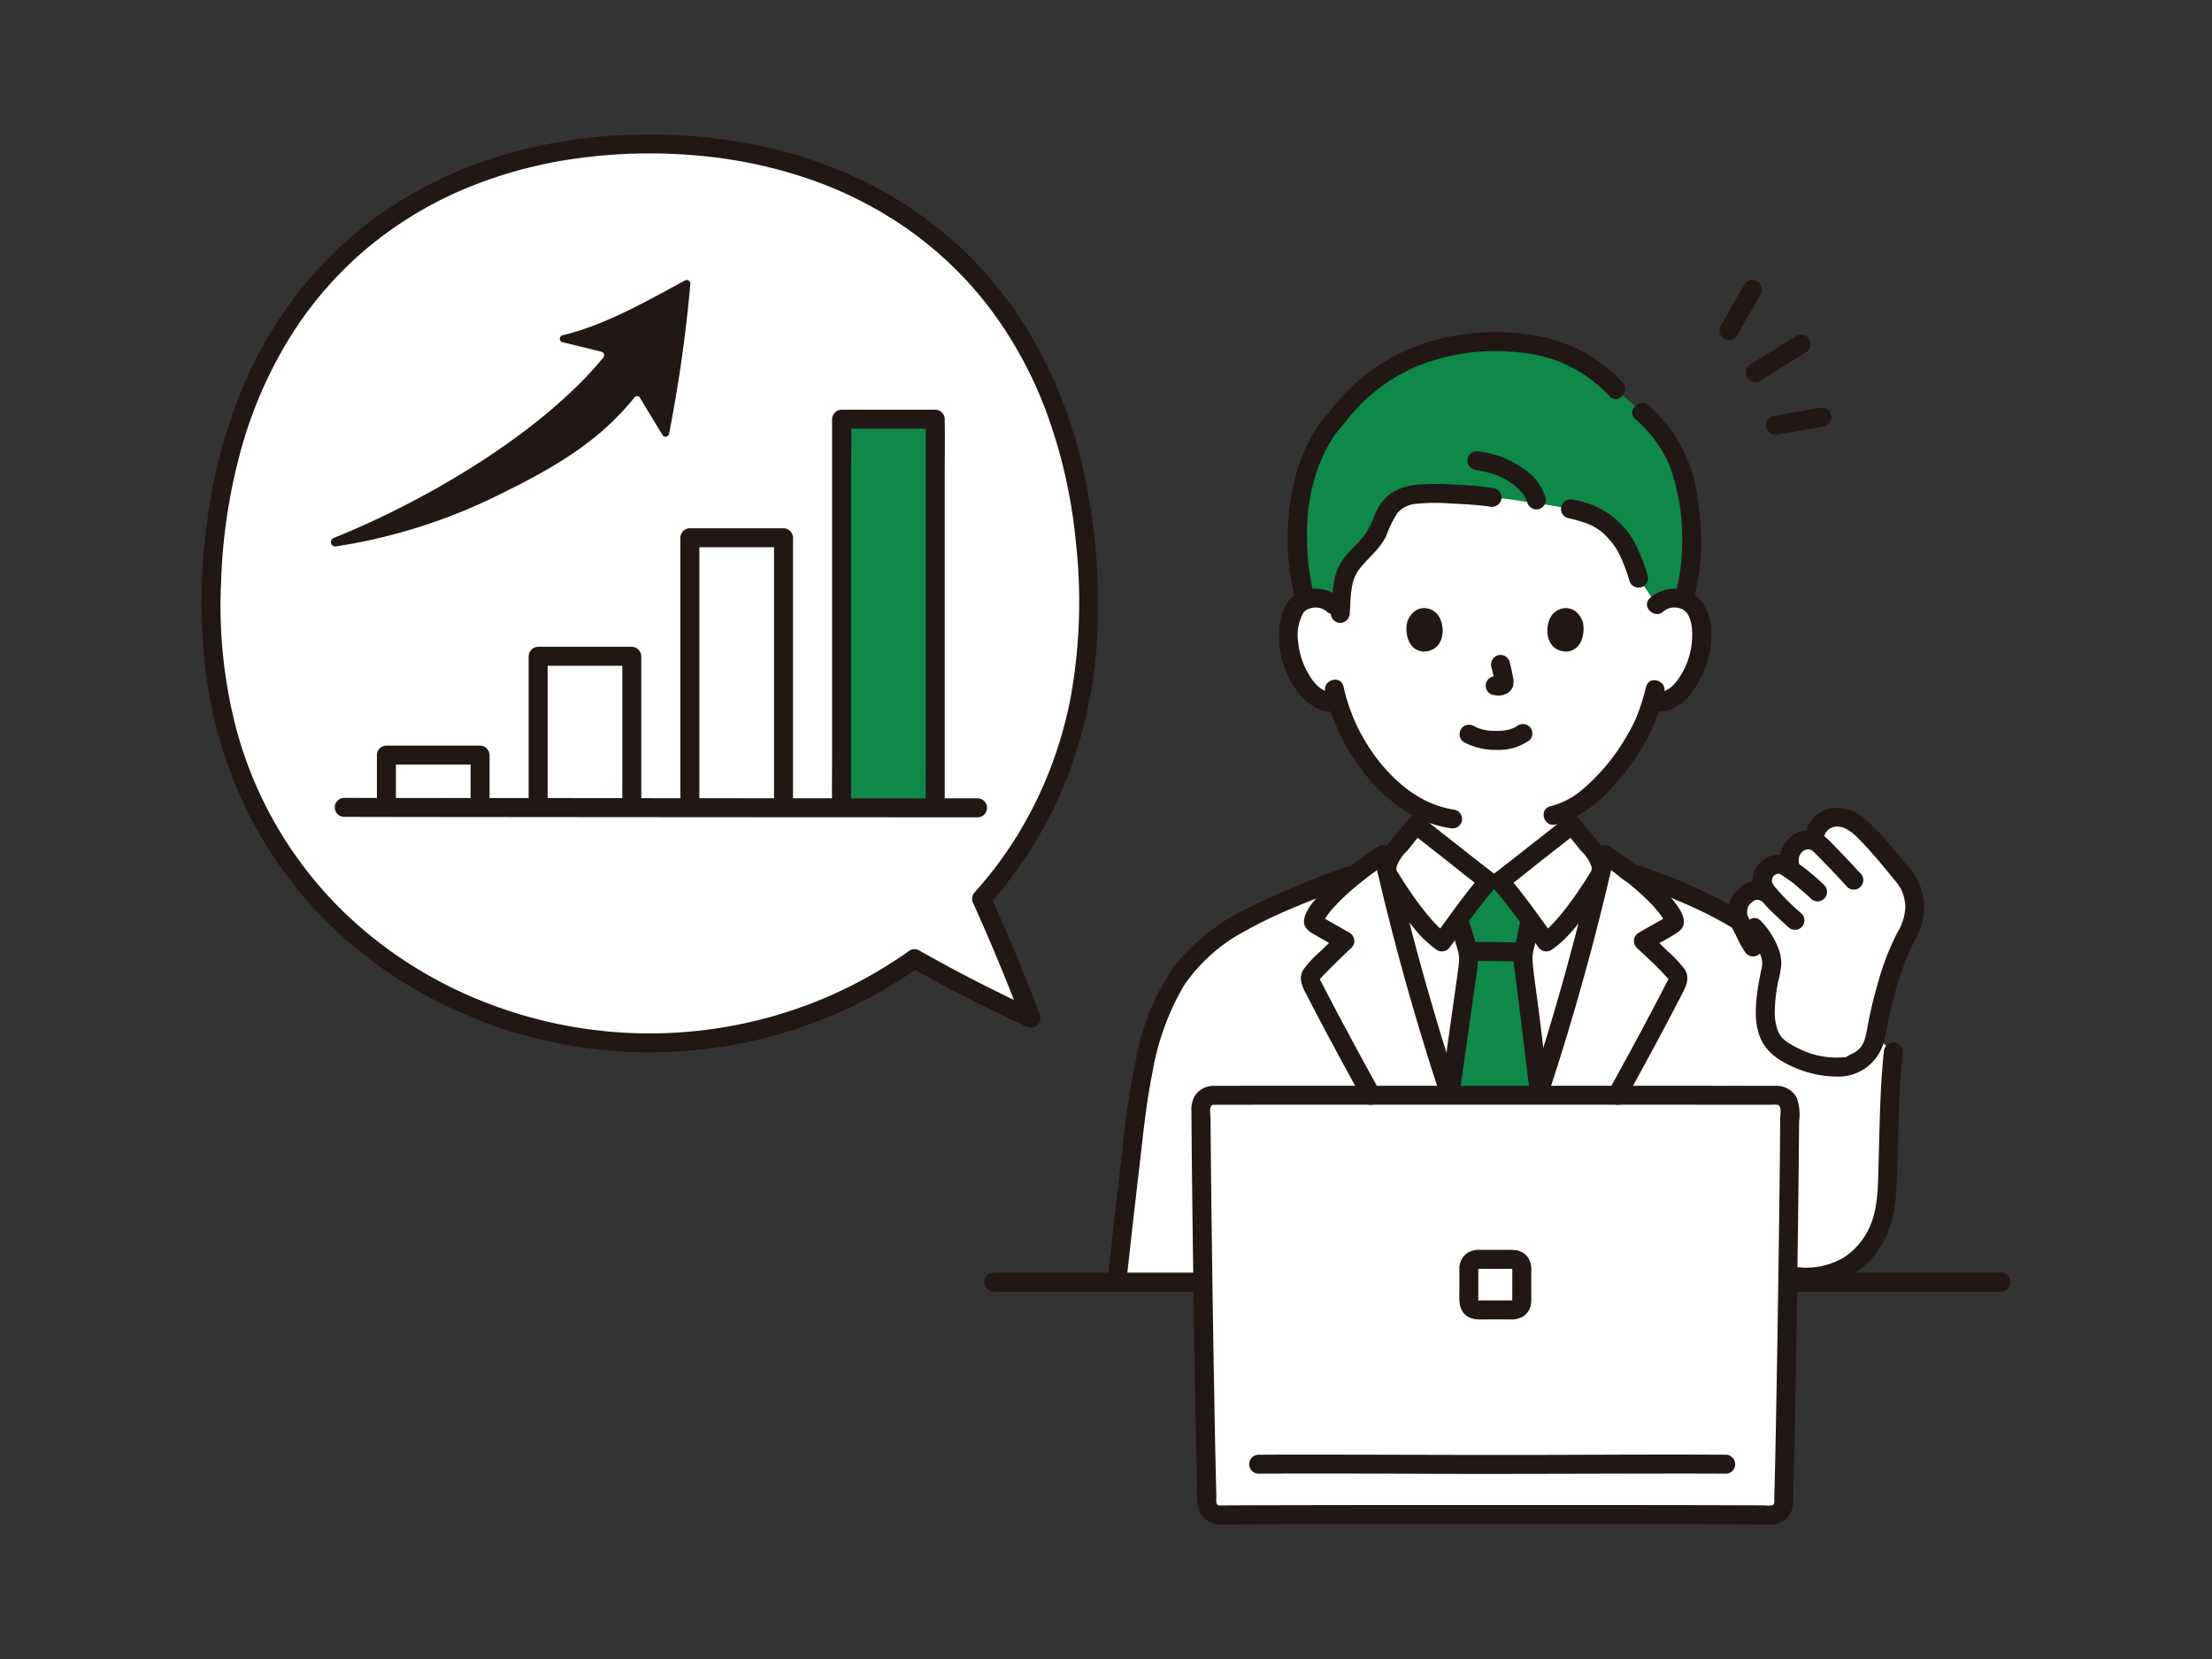 <svg xmlns="http://www.w3.org/2000/svg" xmlns:xlink="http://www.w3.org/1999/xlink" width="320" height="240" viewBox="0 0 320 240"><rect x="0" y="0" width="320" height="240" fill="#333333" stroke="none"/><defs><clipPath id="a"><rect width="320" height="240" fill="none"/></clipPath></defs><g clip-path="url(#a)"><path d="M142.005,130.023c9.433-10.468,15.464-24.665,15.464-42.108,0-43.755-27.588-67.082-63.46-67.082S30.548,44.16,30.548,87.912c0,40.011,31.728,62.951,63.461,62.951A66.047,66.047,0,0,0,132.3,138.687c3.662,2.07,12.62,6.7,16.852,8.608-2.081-5.615-4.8-12.043-7.144-17.272" fill="#fff"/><path d="M217.123,185.548c-28.123-.16-46.4-.294-55.527-.294,1.029-9.414,2.256-20.076,3.08-26.414,1.138-7.369,2.819-13.023,5.637-17.3C175.4,133.81,185.3,130.549,196.6,126.12c1.271-.985,2.51-1.85,3.511-2.491,2.413,10.719,5.567,22.181,8.961,32.6,2.643,8.118,3.422,10.6,7.074,19.548,3.659-8.95,4.437-11.429,7.081-19.548,3.393-10.422,6.547-21.883,8.961-32.6,1.053.674,2.371,1.6,3.712,2.649,7.119,2.411,13.882,5.276,19.016,9.181L273.9,152.2c-.764,7.146-.532,10.827-.851,18.258a26.861,26.861,0,0,1-.662,5.748c-1.079,4.077-4.428,7.657-8.6,8.3v1.281q-26.726-.114-46.672-.233" fill="#fff"/><path d="M239.666,87.491a3.658,3.658,0,0,1,2.643-.968,3.4,3.4,0,0,1,3.049,1.693c1.035,1.8.991,5.107.3,7.154a11.047,11.047,0,0,1-3.243,5.26,4.03,4.03,0,0,1-3.108.9l-.3-.051a23.748,23.748,0,0,1-1.069,2.9c-.785,2.128-5.092,9.554-10.56,12.529v2.4c-.454.367-9.714,7.668-10.416,8.165h-1.631c-.7-.5-9.961-7.8-10.416-8.165v-2.584a21.919,21.919,0,0,1-6.134-5.3,27.8,27.8,0,0,1-5.276-9.955,3.954,3.954,0,0,1-3.363-.842,11.062,11.062,0,0,1-3.244-5.26c-.695-2.048-.739-5.358.3-7.154a3.393,3.393,0,0,1,3.048-1.693,3.659,3.659,0,0,1,2.644.966s-2.759-21.977,22.7-21.977c30.162,0,24.086,21.977,24.086,21.977" fill="#fff"/><path d="M215.626,174.51c-3.217-7.938-4.045-10.558-6.56-18.28-3.115-9.569-6.028-20.013-8.352-29.956a3.407,3.407,0,0,1,.768-2.811c1.045-1.211,2.362-2.963,3.429-4.159.457.368,9.713,7.668,10.416,8.166h1.631c.7-.5,9.962-7.8,10.416-8.166,1.069,1.2,2.386,2.948,3.429,4.159a3.411,3.411,0,0,1,.769,2.811c-2.325,9.942-5.239,20.386-8.355,29.956-2.515,7.722-3.341,10.342-6.557,18.28Z" fill="#fff"/><path d="M276.992,131.7a7.107,7.107,0,0,0-.057-1.443,8.846,8.846,0,0,0-1.074-2.889c-2.032-2.52-3.788-4.724-5.849-6.825a19.569,19.569,0,0,0-1.568-1.381,4.407,4.407,0,0,0-3.171-.934,3.494,3.494,0,0,0-2.57,2s-.172.572-.411,1.4a2.481,2.481,0,0,0-2.392.495,3,3,0,0,0-1.021,2.836l.2.887-.766-.527a2.257,2.257,0,0,0-2.708.43,2.641,2.641,0,0,0-.585,2.249,4.637,4.637,0,0,0,.878,1.412,2.584,2.584,0,0,0-2.507-.45,4.7,4.7,0,0,0-1.2.85,3.246,3.246,0,0,0-.543,3.443A41.569,41.569,0,0,0,253.607,137l1.554-.986a5.827,5.827,0,0,1,1.053,4.19c-1.553,6.756-.9,9.973,1.414,11.59a15.41,15.41,0,0,0,6.117,2.462c.605.057,3.383.232,3.906-.08a7.148,7.148,0,0,0,2.753-2.018,7.487,7.487,0,0,0,1.03-2.916c.2-1.231.9-4.3,1.453-6.3a40.174,40.174,0,0,1,3-7.717,7.873,7.873,0,0,0,1.109-3.524" fill="#fff"/><path d="M216.32,158.207c-17.385.126-34.687.229-40.829.248a1.765,1.765,0,0,0-1.761,1.771h0c.036,9.981.517,44.521.883,57.218a1.771,1.771,0,0,0,1.8,1.715c5.552-.086,22.746-.034,39.907.025,17.16-.057,34.358-.111,39.908-.025a1.77,1.77,0,0,0,1.8-1.715c.367-12.7.848-47.237.884-57.218a1.766,1.766,0,0,0-1.759-1.772h0c-6.142-.023-23.444-.123-40.828-.248" fill="#fff"/><path d="M99.8,116.37V77.793h13.549v39.063c-4.3-.006-8.873-.006-13.549-.006Z" fill="#fff"/><path d="M91.4,116v.84c-4.579,0-9.153,0-13.549-.011V94.943H91.4Z" fill="#fff"/><path d="M55.9,110.752v-1.517H69.449v7.589c-5.041,0-9.662-.009-13.552-.015,0-2.266,0-4.591,0-6.057" fill="#fff"/><path d="M211.868,135.935a10.336,10.336,0,0,1,.6,2.877c.009.51-1.392,10.245-2.7,19.437l6.546-.046,6.245.044.088-.271c-1.014-8.7-2.356-19.04-2.356-19.345a7.213,7.213,0,0,1,.249-1.625q.093-.364.168-.728c.268-1.208.317-1.827.629-3.106l.019-.063c-1.493-2.013-3.3-4.4-4.4-5.641h-1.632c-1.091,1.228-2.876,3.587-4.363,5.59.085.236.139.391.139.391a15.867,15.867,0,0,1,.764,2.486" fill="#0f8948"/><path d="M241.552,64.364a20.92,20.92,0,0,0-4.023-4.721l-3.736-3.32c-4.842-5.4-11.278-6.887-17.622-6.887a28.744,28.744,0,0,0-17.795,5.849,26,26,0,0,0-5.015,5.222c-3.251,3.183-5.845,10.135-5.651,17.028a36.185,36.185,0,0,0,1.136,9.254,4.264,4.264,0,0,1,1.4-.268,3.659,3.659,0,0,1,2.643.97l1.048.734a39.216,39.216,0,0,1,.457-4.2c.487-2.954,3.552-4.316,4.854-6.953.751-1.519,1.2-3.295,2.481-4.376a6.373,6.373,0,0,1,3.5-1.221,63.638,63.638,0,0,1,10.625.491c1.844.1,3.631.471,6.262.806,1.429.182,4.072.649,5.088.852,3.979.914,5.5,1.909,7.5,4.617a19.52,19.52,0,0,1,2.336,5.4l2.629,3.856a3.657,3.657,0,0,1,2.644-.968,4.306,4.306,0,0,1,1.3.232,30.02,30.02,0,0,0,1.1-9.218c-.261-6.093-1.264-10.037-3.158-13.173" fill="#0f8948"/><path d="M135.3,116v.863c-3.333.006-8.032,0-13.549,0V60.643H135.3Z" fill="#0f8948"/><path d="M162.971,185.211q.885-8.083,1.829-16.159c.541-4.606.979-9.249,1.9-13.8a37.317,37.317,0,0,1,4.549-12.634,24.471,24.471,0,0,1,8.981-7.986c4.771-2.69,9.963-4.56,15.055-6.535a1.412,1.412,0,0,0,.958-1.688,1.381,1.381,0,0,0-1.687-.958,142.367,142.367,0,0,0-14.228,6.01,30.211,30.211,0,0,0-10.359,8.2,33.17,33.17,0,0,0-5.366,12.38,123.851,123.851,0,0,0-2.267,14.66q-1.1,9.248-2.1,18.506a1.381,1.381,0,0,0,1.372,1.372,1.4,1.4,0,0,0,1.372-1.372Z" fill="#211715"/><path d="M143.713,186.851h30.3a1.373,1.373,0,0,0,0-2.744h-30.3a1.373,1.373,0,0,0,0,2.744" fill="#211715"/><path d="M289.508,184.107H258.627a1.373,1.373,0,0,0,0,2.744h30.882a1.373,1.373,0,0,0,0-2.744Z" fill="#211715"/><path d="M258.272,185.784a14.339,14.339,0,0,0,8.623-.827,12.584,12.584,0,0,0,5.619-5.407c1.489-2.733,1.764-5.774,1.9-8.832.134-2.991.177-5.985.254-8.979.083-3.189.27-6.369.6-9.543a1.38,1.38,0,0,0-1.372-1.372,1.4,1.4,0,0,0-1.372,1.372c-.551,5.235-.59,10.473-.753,15.728-.09,2.876,0,5.939-.944,8.694a10.349,10.349,0,0,1-4,5.24,10.72,10.72,0,0,1-7.828,1.28,1.408,1.408,0,0,0-1.688.958,1.385,1.385,0,0,0,.958,1.688Z" fill="#211715"/><path d="M199.556,157.752q-3.147-5.681-6.19-11.419-.73-1.387-1.452-2.778l-.743-1.437a2.849,2.849,0,0,1-.253-.495c.01.039-.138.176.052-.024,1.472-1.551,3-3.04,4.556-4.5a1.382,1.382,0,0,0-.278-2.154l-2.215-1.263-.982-.56-.614-.351-.245-.141q-.248-.16,0,.051l.187.693c-.009.162-.012.049.058-.038a3.328,3.328,0,0,0,.2-.343c.114-.192.241-.379.371-.564a12.321,12.321,0,0,1,.889-1.1,28.976,28.976,0,0,1,2.608-2.542,45.259,45.259,0,0,1,5.293-3.969l-2.015-.82c.994,4.395,2.1,8.89,3.312,13.442q1.854,6.962,3.971,13.848,1.159,3.772,2.4,7.519c.55,1.669,3.2.955,2.645-.729q-4.467-13.56-7.929-27.42-.47-1.889-.918-3.784c-.086-.36-.192-.716-.286-1.071-.108-.423.02-.057.024-.031-.016-.111-.051-.221-.076-.331q-.258-1.086-.5-2.172a1.382,1.382,0,0,0-1.709-.949,1.351,1.351,0,0,0-.306.129,43.228,43.228,0,0,0-7.983,6.428c-1.029,1.081-2.476,2.557-2.755,4.082-.253,1.386.995,1.962,1.995,2.533q1.6.915,3.2,1.823l-.277-2.155c-.857.808-1.715,1.619-2.558,2.448a16.781,16.781,0,0,0-2.451,2.617c-.717,1.121-.326,2.208.225,3.283q.771,1.5,1.556,3c2.219,4.24,4.507,8.444,6.826,12.63.858,1.544,3.227.162,2.37-1.385Z" fill="#211715"/><path d="M219.941,136.321c-2.414,0-4.827-.05-7.24-.051a1.372,1.372,0,1,0,0,2.744c2.413,0,4.826.05,7.24.051a1.372,1.372,0,1,0,0-2.744" fill="#211715"/><path d="M220.019,132.81c-.225.946-.374,1.9-.572,2.858a12.746,12.746,0,0,0-.519,2.995c.025.655.153,1.319.233,1.969.421,3.415.852,6.829,1.27,10.244q.437,3.565.858,7.135a1.414,1.414,0,0,0,1.372,1.372,1.381,1.381,0,0,0,1.372-1.372q-.708-6.06-1.471-12.114c-.291-2.344-.686-4.7-.87-7.061a6.507,6.507,0,0,1,.3-1.944c.251-1.112.416-2.239.68-3.349.407-1.715-2.238-2.449-2.646-.729Z" fill="#211715"/><path d="M211.146,158.269c.719-5.068,1.45-10.135,2.151-15.207.181-1.314.411-2.641.523-3.967a7.446,7.446,0,0,0-.323-2.495,24.963,24.963,0,0,0-1.209-3.842,1.381,1.381,0,0,0-1.877-.492,1.4,1.4,0,0,0-.492,1.877,11.088,11.088,0,0,1,.507,1.732c.152.575.351,1.136.492,1.715a4.574,4.574,0,0,1,.144,1.626c-.152,1.369-.286,2.237-.487,3.659-.678,4.889-1.381,9.776-2.075,14.662a1.417,1.417,0,0,0,.958,1.687,1.382,1.382,0,0,0,1.688-.958Z" fill="#211715"/><path d="M211.841,107.4a9.717,9.717,0,0,0,4.681,1.086,7.657,7.657,0,0,0,4.76-1.419,1.373,1.373,0,0,0,0-1.94,1.416,1.416,0,0,0-1.941,0c.426-.332.134-.1.024-.035-.092.057-.187.114-.285.165-.128.067-.446.142-.062.042-.131.034-.26.1-.391.142a7.338,7.338,0,0,1-1.1.25c.2-.032.073-.01-.057,0-.107.011-.215.02-.323.027-.259.017-.519.024-.778.022-.233,0-.466-.009-.7-.025-.106-.008-.213-.016-.319-.027-.048-.005-.438-.073-.107-.01a9.941,9.941,0,0,1-1.023-.229c-.143-.042-.286-.094-.425-.142-.334-.114.245.121-.057-.021-.175-.083-.349-.169-.52-.26a1.372,1.372,0,1,0-1.385,2.369Z" fill="#211715"/><path d="M215.743,96.479a21.309,21.309,0,0,1,.507,2.32l-.049-.365a1.422,1.422,0,0,1,.009.319l.049-.364a.867.867,0,0,1-.036.144l.139-.329a.532.532,0,0,1-.051.094l.214-.278a.437.437,0,0,1-.075.074l.277-.214a1.4,1.4,0,0,1-.184.1l.329-.138a1.412,1.412,0,0,1-.31.091l.364-.05a1.278,1.278,0,0,1-.29,0l.365.05c-.11-.017-.218-.043-.327-.058a1.048,1.048,0,0,0-.547-.024,1,1,0,0,0-.51.162,1.372,1.372,0,0,0-.493,1.877,1.3,1.3,0,0,0,.82.629c.266.037.524.1.794.116a2.585,2.585,0,0,0,1.191-.286,1.76,1.76,0,0,0,.962-1.155,2.814,2.814,0,0,0-.011-1.222c-.127-.748-.3-1.487-.491-2.222a1.37,1.37,0,0,0-1.687-.957h0a1.4,1.4,0,0,0-.958,1.687Z" fill="#211715"/><path d="M203.607,89.862c-.387,1.258-.135,4.154,2.25,4.4,3.152-.019,3.319-3.519,2.258-5.166-.868-1.349-3.422-1.909-4.508.764" fill="#211715"/><path d="M228.943,89.862c.388,1.258.135,4.154-2.25,4.4-3.151-.019-3.319-3.519-2.258-5.166.869-1.349,3.423-1.909,4.508.764" fill="#211715"/><path d="M193.856,86.519a5.343,5.343,0,0,0-5.831-.858,5.1,5.1,0,0,0-2.652,3.447,13.185,13.185,0,0,0,1.908,10.347c1.324,1.984,3.42,3.782,5.97,3.445a1.419,1.419,0,0,0,1.372-1.372c0-.666-.633-1.47-1.372-1.372-1.905.252-3.2-1.286-4.04-2.81a11.055,11.055,0,0,1-1.4-4.376,6.643,6.643,0,0,1,.767-4.36c.054-.076.044-.061-.031.045a2.471,2.471,0,0,1,.178-.191c.028-.024.3-.244.175-.153a2.262,2.262,0,0,1,.923-.371,2.436,2.436,0,0,1,2.1.522c1.312,1.175,3.259-.758,1.941-1.941Z" fill="#211715"/><path d="M240.636,88.459a2.432,2.432,0,0,1,2-.543,2.335,2.335,0,0,1,1.025.392c-.083-.057.474.492.29.254.914,1.18.914,2.993.8,4.406a11.041,11.041,0,0,1-1.355,4.287c-.841,1.554-2.148,3.157-4.089,2.9a1.379,1.379,0,0,0-1.372,1.372A1.408,1.408,0,0,0,239.3,102.9c4.177.553,6.746-4.043,7.756-7.419.893-2.99.883-7.608-2.016-9.539a5.317,5.317,0,0,0-6.346.58c-1.317,1.182.629,3.117,1.941,1.94Z" fill="#211715"/><path d="M238.123,99.393a29.4,29.4,0,0,1-1.585,4.812c-.077.194.134-.279,0,0-.047.1-.089.195-.135.292-.115.242-.237.481-.361.718-.286.546-.6,1.082-.915,1.609a29,29,0,0,1-6.238,7.421,11.419,11.419,0,0,1-4.6,2.393c-1.72.4-.992,3.046.729,2.646,3.579-.831,6.562-3.43,8.9-6.15a32.1,32.1,0,0,0,4.977-7.5c.09-.2.172-.4.255-.6.024-.057.143-.343.063-.156s.007-.009.021-.04c.079-.175.152-.353.225-.53.1-.241.2-.484.286-.728a23.339,23.339,0,0,0,1.029-3.463c.355-1.723-2.287-2.458-2.646-.729Z" fill="#211715"/><path d="M191.714,100.039a29.544,29.544,0,0,0,6.414,12.733c3.039,3.529,6.959,6.333,11.649,7.032a1.417,1.417,0,0,0,1.688-.959,1.382,1.382,0,0,0-.957-1.687c-4.283-.637-7.662-3.1-10.44-6.325a26.693,26.693,0,0,1-5.709-11.522c-.39-1.722-3.035-.993-2.645.729Z" fill="#211715"/><path d="M234.764,55.353a22.009,22.009,0,0,0-12.581-6.779,33.268,33.268,0,0,0-14.692.647,28.685,28.685,0,0,0-12.313,7.059,26.863,26.863,0,0,0-2.588,2.96c-.611.816-1.333,1.539-1.921,2.383a23.5,23.5,0,0,0-3.04,6.545,35.3,35.3,0,0,0-.2,18.637,1.373,1.373,0,0,0,2.646-.73,34.857,34.857,0,0,1-.986-7.936,29.653,29.653,0,0,1,.681-7.367,23.942,23.942,0,0,1,2.416-6.4,13.564,13.564,0,0,1,1.551-2.259c.716-.823,1.361-1.7,2.084-2.516A25.293,25.293,0,0,1,206.6,52.383a30.439,30.439,0,0,1,13.422-1.372,19.969,19.969,0,0,1,12.806,6.282C234.012,58.6,235.949,56.658,234.764,55.353Z" fill="#211715"/><path d="M245,86.805a34.62,34.62,0,0,0,1.1-7.4,43.009,43.009,0,0,0-.494-7.088,22.126,22.126,0,0,0-3.473-9.571,24.211,24.211,0,0,0-3.633-4.067c-1.3-1.185-3.251.75-1.94,1.94a18.44,18.44,0,0,1,4.923,6.631A30.909,30.909,0,0,1,243.36,78.42a30.462,30.462,0,0,1-1,7.654c-.42,1.715,2.226,2.447,2.646.73Z" fill="#211715"/><path d="M216.214,70.639a44.149,44.149,0,0,0-5.774-.521,33.584,33.584,0,0,0-5.438.006,7.767,7.767,0,0,0-4.077,1.46,7.992,7.992,0,0,0-2.192,3.259,10.836,10.836,0,0,1-1.67,3c-.755.867-1.617,1.636-2.344,2.529a7.663,7.663,0,0,0-1.739,3.815c-.229,1.51-.343,3.026-.464,4.548a1.383,1.383,0,0,0,1.372,1.372,1.4,1.4,0,0,0,1.372-1.372c.166-2.111.022-4.652,1.384-6.4,1.295-1.667,3.015-2.91,3.926-4.873a15.774,15.774,0,0,1,1.607-3.281,4.083,4.083,0,0,1,2.75-1.3,27.062,27.062,0,0,1,4.864-.045c1.1.042,2.191.1,3.286.187.5.039,1,.083,1.505.138.106.012.629.077.362.04q.27.037.539.085a1.411,1.411,0,0,0,1.688-.958,1.383,1.383,0,0,0-.958-1.687Z" fill="#211715"/><path d="M226.831,74.943c.687.159,1.37.332,2.039.547.269.086.536.177.8.28.058.02.457.192.178.069.107.047.214.1.319.145a10.052,10.052,0,0,1,1.285.758c.289.2-.1-.095.108.082.084.069.168.138.25.209.2.172.384.353.565.541s.377.4.554.612c.081.1.161.19.238.287.029.034.244.31.106.129a9.641,9.641,0,0,1,.9,1.4A23.076,23.076,0,0,1,235.712,84a1.372,1.372,0,0,0,2.646-.729,27.457,27.457,0,0,0-1.816-4.649,12.119,12.119,0,0,0-8.983-6.323,1.372,1.372,0,1,0-.729,2.646Z" fill="#211715"/><path d="M223.579,71.95a7.514,7.514,0,0,0-2.844-3.9,14.34,14.34,0,0,0-7.08-2.781,1.372,1.372,0,0,0-1.372,1.372,1.414,1.414,0,0,0,1.372,1.372c-.207-.028.235.039.286.047.162.028.325.058.487.092.266.055.533.117.8.188a13.626,13.626,0,0,1,1.576.529c-.267-.108.057.027.114.052.125.057.249.116.371.177q.33.164.648.348c.2.117.4.241.6.371.1.067.2.136.3.207.064.046.316.241.044.027a9.494,9.494,0,0,1,.912.812c.121.122.238.249.35.379.062.072.12.15.183.221s-.183-.264,0,0a6.522,6.522,0,0,1,.476.784.986.986,0,0,0,.08.171c-.182-.235-.1-.264-.049-.1.037.122.08.241.109.366a1.384,1.384,0,0,0,1.687.959,1.4,1.4,0,0,0,.959-1.688Z" fill="#211715"/><path d="M203.943,118.335c-.648.732-1.261,1.5-1.873,2.258-.639.795-1.36,1.558-1.943,2.395a4.238,4.238,0,0,0-.349,4.5,51.282,51.282,0,0,0,4.65,6.624,16.1,16.1,0,0,0,3.474,3.347,1.405,1.405,0,0,0,1.877-.493c2.139-2.858,4.152-5.842,6.517-8.521a1.4,1.4,0,0,0-.047-1.977,1.422,1.422,0,0,0-.231-.178c-.08-.057-.158-.117-.238-.177s-.561-.432-.21-.161q-.617-.476-1.229-.955-1.706-1.332-3.4-2.671c-1.687-1.326-3.385-2.64-5.056-3.987a1.413,1.413,0,0,0-1.94,0,1.382,1.382,0,0,0,0,1.94c1.71,1.379,3.448,2.724,5.174,4.081,1.83,1.438,3.628,2.945,5.519,4.3l-.278-2.154c-2.519,2.853-4.667,6.033-6.946,9.076l1.877-.492a9.443,9.443,0,0,1-1.556-1.372c-.6-.624-1.16-1.286-1.7-1.963-1.016-1.273-1.947-2.616-2.837-3.978-.316-.485-.629-.972-.925-1.468a4.2,4.2,0,0,1-.27-.463c-.064-.149.021-.008.028.044a1.6,1.6,0,0,1,0-.458,5.54,5.54,0,0,1,1.535-2.344c.761-.944,1.51-1.9,2.314-2.808,1.171-1.317-.762-3.265-1.937-1.94" fill="#211715"/><path d="M235.1,159.137c2.319-4.186,4.607-8.39,6.826-12.63q.786-1.5,1.556-3c.549-1.067.949-2.172.226-3.283a17.359,17.359,0,0,0-2.452-2.617c-.839-.829-1.7-1.64-2.557-2.448l-.278,2.155c1.429-.815,2.979-1.543,4.334-2.482,1.556-1.072.656-2.748-.215-3.944a22.483,22.483,0,0,0-2.841-3.16q-.848-.792-1.739-1.529c-.562-.466-1.3-1.285-2.072-1.285l.972.4c-1.293-1.007-2.609-1.981-3.988-2.867a1.38,1.38,0,0,0-2.015.819q-3.162,13.842-7.318,27.425-.588,1.905-1.2,3.8-.3.946-.614,1.891c-.107.329-.229.657-.323.989-.04.136-.063.29-.1.421-.179.566.1-.416-.124.281-.552,1.682,2.1,2.4,2.646.729.088-.27.114-.558.2-.822-.1.3.1-.1.109-.122a3.2,3.2,0,0,0,.121-.37l.576-1.766q.528-1.64,1.041-3.283,1.081-3.474,2.094-6.97,2.006-6.924,3.747-13.921c.625-2.512,1.216-5.031,1.792-7.555l-2.015.82q1.053.676,2.064,1.412c.653.473,1.5,1.429,2.344,1.429l-.972-.4a38.719,38.719,0,0,1,3.645,3.2,18.608,18.608,0,0,1,1.42,1.578c.19.241.368.493.534.751.071.11.14.221.206.335.027.044.18.431.172.257l.187-.692c.106-.211.1-.1-.119.019s-.41.234-.614.35l-1.1.629-2.213,1.26a1.384,1.384,0,0,0-.278,2.154c1.516,1.423,3.1,2.835,4.464,4.4.358.412.134.214.152.106a2.446,2.446,0,0,1-.261.515q-.368.718-.743,1.436-.721,1.392-1.452,2.778-3.03,5.744-6.19,11.419c-.858,1.544,1.512,2.932,2.369,1.385Z" fill="#211715"/><path d="M226.4,120.276c.8.908,1.553,1.864,2.315,2.808a5.546,5.546,0,0,1,1.535,2.344,1.687,1.687,0,0,1,.009.449c0-.008.092-.2.023-.036a4.11,4.11,0,0,1-.27.463c-.3.5-.609.984-.926,1.468-.89,1.363-1.821,2.706-2.836,3.979-.539.677-1.1,1.339-1.7,1.963A9.454,9.454,0,0,1,223,135.086l1.877.492c-2.278-3.043-4.427-6.223-6.946-9.076l-.278,2.154c1.892-1.355,3.69-2.862,5.519-4.3,1.726-1.358,3.464-2.7,5.174-4.081a1.38,1.38,0,0,0,0-1.94,1.4,1.4,0,0,0-1.94,0c-1.67,1.347-3.368,2.661-5.055,3.987q-1.7,1.338-3.406,2.67-.612.479-1.228.956c.351-.271-.114.088-.211.16-.079.058-.157.12-.238.178a1.4,1.4,0,0,0-.456,1.923,1.341,1.341,0,0,0,.179.232c2.365,2.679,4.378,5.665,6.517,8.521a1.4,1.4,0,0,0,1.877.492c2.5-1.64,4.349-4.329,6.03-6.745.678-.972,1.337-1.966,1.95-2.983a4.191,4.191,0,0,0,.138-4.141,13.535,13.535,0,0,0-1.915-2.533c-.737-.915-1.463-1.838-2.242-2.717-1.173-1.325-3.107.622-1.94,1.94" fill="#211715"/><path d="M235.468,127.582c-.373-.124-.22-.085.063.023.167.064.343.114.51.171q.571.2,1.143.4,1.071.376,2.135.771c1.366.509,2.724,1.04,4.063,1.616a60.159,60.159,0,0,1,7.578,3.868c1.511.923,2.891-1.449,1.385-2.369a80.112,80.112,0,0,0-16.146-7.124c-1.679-.56-2.4,2.089-.729,2.645Z" fill="#211715"/><path d="M259.851,48.6l-6.61,4.115a1.373,1.373,0,0,0,1.385,2.371l6.61-4.117a1.372,1.372,0,0,0-1.368-2.379l-.017.011Z" fill="#211715"/><path d="M263.169,59.03l-6.7,1.192a1.378,1.378,0,0,0-.958,1.688,1.41,1.41,0,0,0,1.687.959l6.7-1.193a1.378,1.378,0,0,0,.958-1.687,1.41,1.41,0,0,0-1.688-.959Z" fill="#211715"/><path d="M252.32,41.212l-3.382,5.9a1.373,1.373,0,1,0,2.371,1.386l3.382-5.906a1.372,1.372,0,1,0-2.369-1.385Z" fill="#211715"/><path d="M264.029,120.59a2.022,2.022,0,0,1,2.119-.987c1.327.2,2.363,1.348,3.247,2.269,1.043,1.086,2.03,2.223,2.993,3.382q.748.9,1.482,1.812a8.723,8.723,0,0,1,1.071,1.429,6.164,6.164,0,0,1,.694,2.825,7.817,7.817,0,0,1-1.183,3.649,37.918,37.918,0,0,0-2.661,6.8,63.184,63.184,0,0,0-1.649,6.918c-.216,1.2-.452,2.572-1.5,3.337-.49.358-1.093.547-1.579.9-.308.23.286-.171.011,0-.032.021-.286.058.036.006a5.744,5.744,0,0,1-.718.043,12.055,12.055,0,0,1-5.592-1.006,15,15,0,0,1-1.73-.887q-.4-.241-.789-.514c-.18-.127.236.211-.032-.025-.069-.063-.14-.122-.207-.186A4.864,4.864,0,0,1,257.7,150c-.167-.19-.025-.03.006.012-.058-.076-.111-.155-.162-.234-.093-.151-.178-.3-.261-.459-.037-.069-.071-.144-.1-.216.115.265-.037-.111-.045-.137a7.742,7.742,0,0,1-.383-2.757,23.049,23.049,0,0,1,.514-4.34,13.815,13.815,0,0,0,.424-2.4,6.194,6.194,0,0,0-.375-2.14,11.662,11.662,0,0,0-2.585-4.1c-1.217-1.287-3.154.657-1.94,1.939a7.945,7.945,0,0,1,2.08,3.6,3.48,3.48,0,0,1-.091,1.61c-.194.886-.362,1.776-.491,2.671-.332,2.287-.553,4.811.333,7.009s2.786,3.414,4.9,4.34a15.594,15.594,0,0,0,7.028,1.329,6.818,6.818,0,0,0,6.021-5.18c.311-1.212.484-2.468.763-3.69.313-1.371.644-2.744,1.036-4.094a35.151,35.151,0,0,1,2.836-7.077,9.021,9.021,0,0,0,.111-8.568,12.81,12.81,0,0,0-1.584-2.088c-.623-.769-1.249-1.538-1.887-2.293a34.58,34.58,0,0,0-3.711-3.951,6.326,6.326,0,0,0-5.217-1.877,4.715,4.715,0,0,0-3.528,2.959,1.372,1.372,0,0,0,2.646.73Z" fill="#211715"/><path d="M269.138,126.353c-1.284-1.416-2.607-2.8-3.941-4.167a11.537,11.537,0,0,0-1.42-1.331,3.848,3.848,0,0,0-4.4-.053,4.44,4.44,0,0,0-1.819,4.516,1.384,1.384,0,0,0,1.687.958,1.4,1.4,0,0,0,.959-1.687c-.03-.159-.031-.158,0,0,0-.082-.007-.165,0-.248.013-.163.009-.168-.013-.015.014-.085.032-.172.053-.254a2.366,2.366,0,0,1,.121-.377c-.1.221.147-.228.175-.268-.082.091-.069.075.038-.05.062-.069.127-.136.2-.2.2-.2-.078,0,.172-.126a2.277,2.277,0,0,1,.243-.131q-.174.075.057-.006a2.4,2.4,0,0,1,.265-.057c-.14.022-.127.027.041.015.369.005-.182-.08.182.015a2.354,2.354,0,0,1,.272.08c-.1-.047-.08-.032.073.044a2.9,2.9,0,0,1,.259.164c-.14-.114-.18-.145-.118-.091.007.018.057.051.07.064.216.224.445.436.663.657,1.445,1.468,2.87,2.961,4.254,4.487a1.372,1.372,0,0,0,1.941-1.94Z" fill="#211715"/><path d="M263.913,128.055a32.027,32.027,0,0,0-3.814-3.179,6.363,6.363,0,0,0-1.932-1.114,3.741,3.741,0,0,0-4.469,4.594,6.9,6.9,0,0,0,1.429,2.268,11.4,11.4,0,0,0,.872.954c.882.874,1.8,1.715,2.714,2.554a1.372,1.372,0,0,0,1.94-1.94,34.51,34.51,0,0,1-3.879-3.872c-.1-.122-.013-.017.005.007-.057-.074-.109-.147-.16-.223-.086-.127-.151-.277-.243-.4-.127-.172.12.126-.015-.019a.709.709,0,0,1-.044-.147c.009-.008,0,.305.01.074,0-.086.007-.177,0-.263-.008-.194-.057.229-.007.037.015-.054.022-.111.035-.166.019-.076.181-.487.043-.2.052-.107.135-.215.177-.323.051-.129-.042.062-.068.082.011-.008.221-.228.1-.11s.057-.038.092-.062.1-.057.148-.087c.208-.128.041-.027-.018,0,.07-.027.142-.051.214-.071.052-.015.111-.022.162-.04.184-.065-.229,0-.038,0,.053,0,.108-.007.162-.007.073,0,.285.064.133,0-.184-.072.033.013.071.033.141.074-.089-.042-.091-.043.111.079.236.145.35.223.27.184.541.366.809.553.149.1.3.207.443.313l.222.163c.05.037.167.124.052.036.317.244.614.514.915.773.585.506,1.178,1,1.735,1.541a1.372,1.372,0,0,0,1.94-1.941Z" fill="#211715"/><path d="M256.235,128a4.036,4.036,0,0,0-2.794-.49,4.546,4.546,0,0,0-1.972,1.107,4.359,4.359,0,0,0-1.426,3.76,8.725,8.725,0,0,0,1.078,2.907,18.979,18.979,0,0,0,1.3,2.4,1.372,1.372,0,1,0,2.369-1.385,16.207,16.207,0,0,1-1.058-1.914q-.279-.551-.549-1.1-.114-.231-.223-.464c-.029-.061-.149-.361-.1-.2.065.2-.053-.2-.062-.234-.02-.083-.053-.4-.026-.062a6.163,6.163,0,0,1,0-.719c.011-.1.007-.074-.012.089.013-.073.028-.145.046-.217.026-.108.061-.212.094-.318.1-.313-.134.207.036-.07.022-.033.242-.369.126-.218s.143-.137.175-.166c.083-.077.171-.149.258-.222.233-.2-.128.065.111-.082.034-.021.4-.265.219-.153-.12.043-.1.037.067-.021a2.324,2.324,0,0,1,.273-.07c-.229.04.106.009.168.012-.267-.011.1.031.162.046.151.057.176.061.075.015.093.043.185.09.275.14A1.372,1.372,0,1,0,256.238,128Z" fill="#211715"/><path d="M175.49,157.081a3.236,3.236,0,0,0-2.707,1.56,4.115,4.115,0,0,0-.423,2.146q.006,1.428.019,2.853.031,3.876.078,7.753.114,9.969.272,19.936.148,9.651.347,19.3.042,1.947.088,3.9a18.175,18.175,0,0,0,.159,3.566,3.233,3.233,0,0,0,3.325,2.438c.359,0,.716-.007,1.073-.009,2.957-.02,5.913-.024,8.87-.029q7.065-.014,14.131-.017,8.3-.008,16.6-.006,8.256,0,16.51.007,6.819.006,13.635.019c2.68.005,5.36.008,8.04.03a5.334,5.334,0,0,0,1.726-.152,3.172,3.172,0,0,0,2.064-2.189,8.866,8.866,0,0,0,.133-1.952q.1-3.8.175-7.6.2-9.933.343-19.866.147-9.732.256-19.466.037-3.552.066-7.1a7.2,7.2,0,0,0-.374-3.475,3.366,3.366,0,0,0-3.155-1.642q-3.771-.011-7.546-.008l-13.326-.005H202.5q-7.352,0-14.7,0-4.991,0-9.981.007-1.164,0-2.325,0a1.373,1.373,0,0,0,0,2.744c2.161-.007,4.323-.006,6.482-.008q6.174,0,12.343,0h47.509q5.554,0,11.108.006l3.28,0a5.225,5.225,0,0,1,.936,0c.664.128.383,1.521.38,2.062-.033,5.253-.1,10.505-.167,15.758q-.132,10.081-.3,20.162c-.1,5.762-.2,11.524-.344,17.286-.014.53-.028,1.062-.042,1.593-.01.343.1.9-.252,1.07a2.766,2.766,0,0,1-.973.025q-1.554-.014-3.11-.017-5.44-.021-10.879-.024-7.49-.011-14.978-.013-8.271,0-16.541,0-7.782,0-15.565.01-6.027.008-12.054.022-1.959,0-3.917.015l-1.293.008c-.276,0-.78.088-.979-.081-.286-.241-.165-.893-.172-1.24l-.042-1.617q-.047-1.848-.085-3.694-.1-4.407-.172-8.817-.182-10.074-.318-20.148-.121-8.7-.206-17.391-.012-1.478-.021-2.956c0-.465-.276-1.974.379-2.012,1.75-.1,1.761-2.844-.006-2.743" fill="#211715"/><path d="M182.042,213.193c8.385-.052,16.771-.008,25.154.018,10.158.031,20.316-.015,30.474-.031,4.011-.006,8.022-.012,12.033.013a1.373,1.373,0,0,0,0-2.744c-8.2-.051-16.393-.007-24.588.019-10.26.032-20.519-.017-30.78-.032-4.1-.006-8.2-.012-12.3.013a1.373,1.373,0,0,0,0,2.744Z" fill="#211715"/><path d="M211.121,183.421q0,1.611,0,3.222c0,1.211-.165,2.542.776,3.477.915.907,2.166.758,3.341.756h3.172a3.471,3.471,0,0,0,1.78-.335,2.6,2.6,0,0,0,1.247-1.637,8.3,8.3,0,0,0,.086-1.768v-3.247a3.294,3.294,0,0,0-.393-1.841,2.588,2.588,0,0,0-1.823-1.19,11.062,11.062,0,0,0-1.49-.043h-3.54a3.337,3.337,0,0,0-1.961.42,2.691,2.691,0,0,0-1.194,2.184,1.381,1.381,0,0,0,1.372,1.372,1.4,1.4,0,0,0,1.372-1.372c.015-.348-.082.278.021-.044l-.057.143q.121-.19-.04.036c.09-.058.153-.072-.05.021.286-.131-.279,0,.04-.025-.387.036.142.009.238.009h4.5a1.7,1.7,0,0,1,.5,0l-.16-.014c.147.047.131.038-.045-.027.281.115-.2-.114.036.031l-.092-.122c.074.133.072.115,0-.057.1.312.028-.294.021.045,0,.174,0,.349,0,.524v1.308q0,1.352-.006,2.7a1.254,1.254,0,0,1,0,.324l.03-.155a1.242,1.242,0,0,1-.053.2c.057-.057.04-.266,0-.057l.091-.122c-.11.1-.094.1.048-.023-.314.082.219-.036.008.01s.343.013,0,0c-.2-.006-.4,0-.6,0h-4.375a.948.948,0,0,1-.3,0q.261.04.111,0c-.1-.028-.069-.014.093.041-.308-.13.236.156-.037-.028.106.151.12.163.038.036l.057.144-.03-.1q-.05-.229.007.053c-.042-.038,0-.374,0-.436q0-.728,0-1.454v-2.972a1.372,1.372,0,0,0-2.744,0Z" fill="#211715"/><path d="M142.977,130.99a61.075,61.075,0,0,0,11.387-18.44,66.925,66.925,0,0,0,4.468-23.392,89.031,89.031,0,0,0-2.205-21.585,67.973,67.973,0,0,0-6.659-17.565,56.837,56.837,0,0,0-24.235-23.4,64.589,64.589,0,0,0-16.358-5.635,78.124,78.124,0,0,0-18.336-1.454,73.481,73.481,0,0,0-17.882,2.8,61.507,61.507,0,0,0-15.582,6.954,56.449,56.449,0,0,0-12.763,11,59.8,59.8,0,0,0-9.335,14.95,73.591,73.591,0,0,0-5.3,18.8,85.493,85.493,0,0,0-.533,22.141,64.934,64.934,0,0,0,5.649,20.2,60.03,60.03,0,0,0,10.831,15.8,63,63,0,0,0,14.708,11.413,67.874,67.874,0,0,0,61.517,2.458,64.391,64.391,0,0,0,10.641-6.162H131.6c5.479,3.092,11.121,6.012,16.851,8.609a1.4,1.4,0,0,0,1.524-.107,1.358,1.358,0,0,0,.492-1.443c-2.21-5.952-4.688-11.807-7.282-17.6a1.381,1.381,0,0,0-1.877-.492,1.4,1.4,0,0,0-.492,1.877c2.5,5.579,4.877,11.216,7.005,16.947l2.016-1.549c-5.731-2.6-11.377-5.517-16.852-8.609a1.359,1.359,0,0,0-1.385,0,64.421,64.421,0,0,1-22.5,10.214,65.161,65.161,0,0,1-39.195-2.832,61.764,61.764,0,0,1-15.342-8.754,57.774,57.774,0,0,1-20.325-30.476,70.365,70.365,0,0,1-2.267-21.128,82.05,82.05,0,0,1,2.984-19.795,62.485,62.485,0,0,1,7.146-16.189,54.41,54.41,0,0,1,10.717-12.4,55.989,55.989,0,0,1,13.716-8.53,64.876,64.876,0,0,1,16.039-4.573,77.175,77.175,0,0,1,17.769-.588A67.948,67.948,0,0,1,117.063,25.9a57.467,57.467,0,0,1,14.406,7.354,54,54,0,0,1,11.548,11.116,59.066,59.066,0,0,1,8.29,15.054,74.878,74.878,0,0,1,4.3,18.694,77.84,77.84,0,0,1-.734,22.856,59.68,59.68,0,0,1-7.905,20.209,57.337,57.337,0,0,1-5.938,7.871c-1.174,1.31.76,3.258,1.944,1.939" fill="#211715"/><path d="M70.822,116v-6.765a1.393,1.393,0,0,0-1.372-1.372H55.9a1.393,1.393,0,0,0-1.372,1.372v7.137a1.373,1.373,0,0,0,2.744,0v-7.137L55.9,110.607H69.45l-1.372-1.372V116a1.373,1.373,0,0,0,2.744,0" fill="#211715"/><path d="M92.771,116V94.943A1.393,1.393,0,0,0,91.4,93.571H77.85a1.393,1.393,0,0,0-1.372,1.372v21.429a1.373,1.373,0,0,0,2.744,0V94.943L77.85,96.315H91.4l-1.372-1.372V116a1.373,1.373,0,0,0,2.744,0" fill="#211715"/><path d="M114.72,116V77.793a1.391,1.391,0,0,0-1.372-1.372H99.8a1.391,1.391,0,0,0-1.372,1.372v38.579a1.373,1.373,0,0,0,2.744,0V77.793L99.8,79.165h13.549l-1.372-1.372V116A1.373,1.373,0,0,0,114.72,116Z" fill="#211715"/><path d="M136.669,116V68.1c0-2.4.045-4.808,0-7.209v-.25A1.393,1.393,0,0,0,135.3,59.27H121.748a1.393,1.393,0,0,0-1.372,1.372V108.8c0,2.435-.044,4.875,0,7.311v.258a1.373,1.373,0,0,0,2.744,0V68.212c0-2.427.115-4.886,0-7.311,0-.086,0-.172,0-.259l-1.372,1.372H135.3l-1.372-1.372v47.9c0,2.4-.044,4.807,0,7.208V116A1.373,1.373,0,0,0,136.669,116Z" fill="#211715"/><path d="M99.111,40.565c-5.494,2.96-11.459,6.428-17.722,7.938a.515.515,0,0,0,0,1.005L87,50.88a.521.521,0,0,1,.286.833C78.623,62.294,62.348,72.15,48.269,77.834a.635.635,0,0,0,.343,1.214A80.439,80.439,0,0,0,72.1,71.617c8-3.914,14.49-7.668,19.687-14.116a.493.493,0,0,1,.692-.088.5.5,0,0,1,.126.145c.83,1.462,2.085,3.451,3.231,5.366a.514.514,0,0,0,.947-.153,207.231,207.231,0,0,0,3.087-21.7.514.514,0,0,0-.757-.5" fill="#211715"/><path d="M49.745,118.17q8.145.017,16.29.023l22.392.019,23.462.015q9.617,0,19.236.009,4.992,0,9.983,0h.344a1.373,1.373,0,0,0,0-2.745l-8.479,0-18.366-.009-23.225-.015-22.793-.018q-8.664-.009-17.325-.023H49.747a1.373,1.373,0,0,0,0,2.744Z" fill="#211715"/></g></svg>